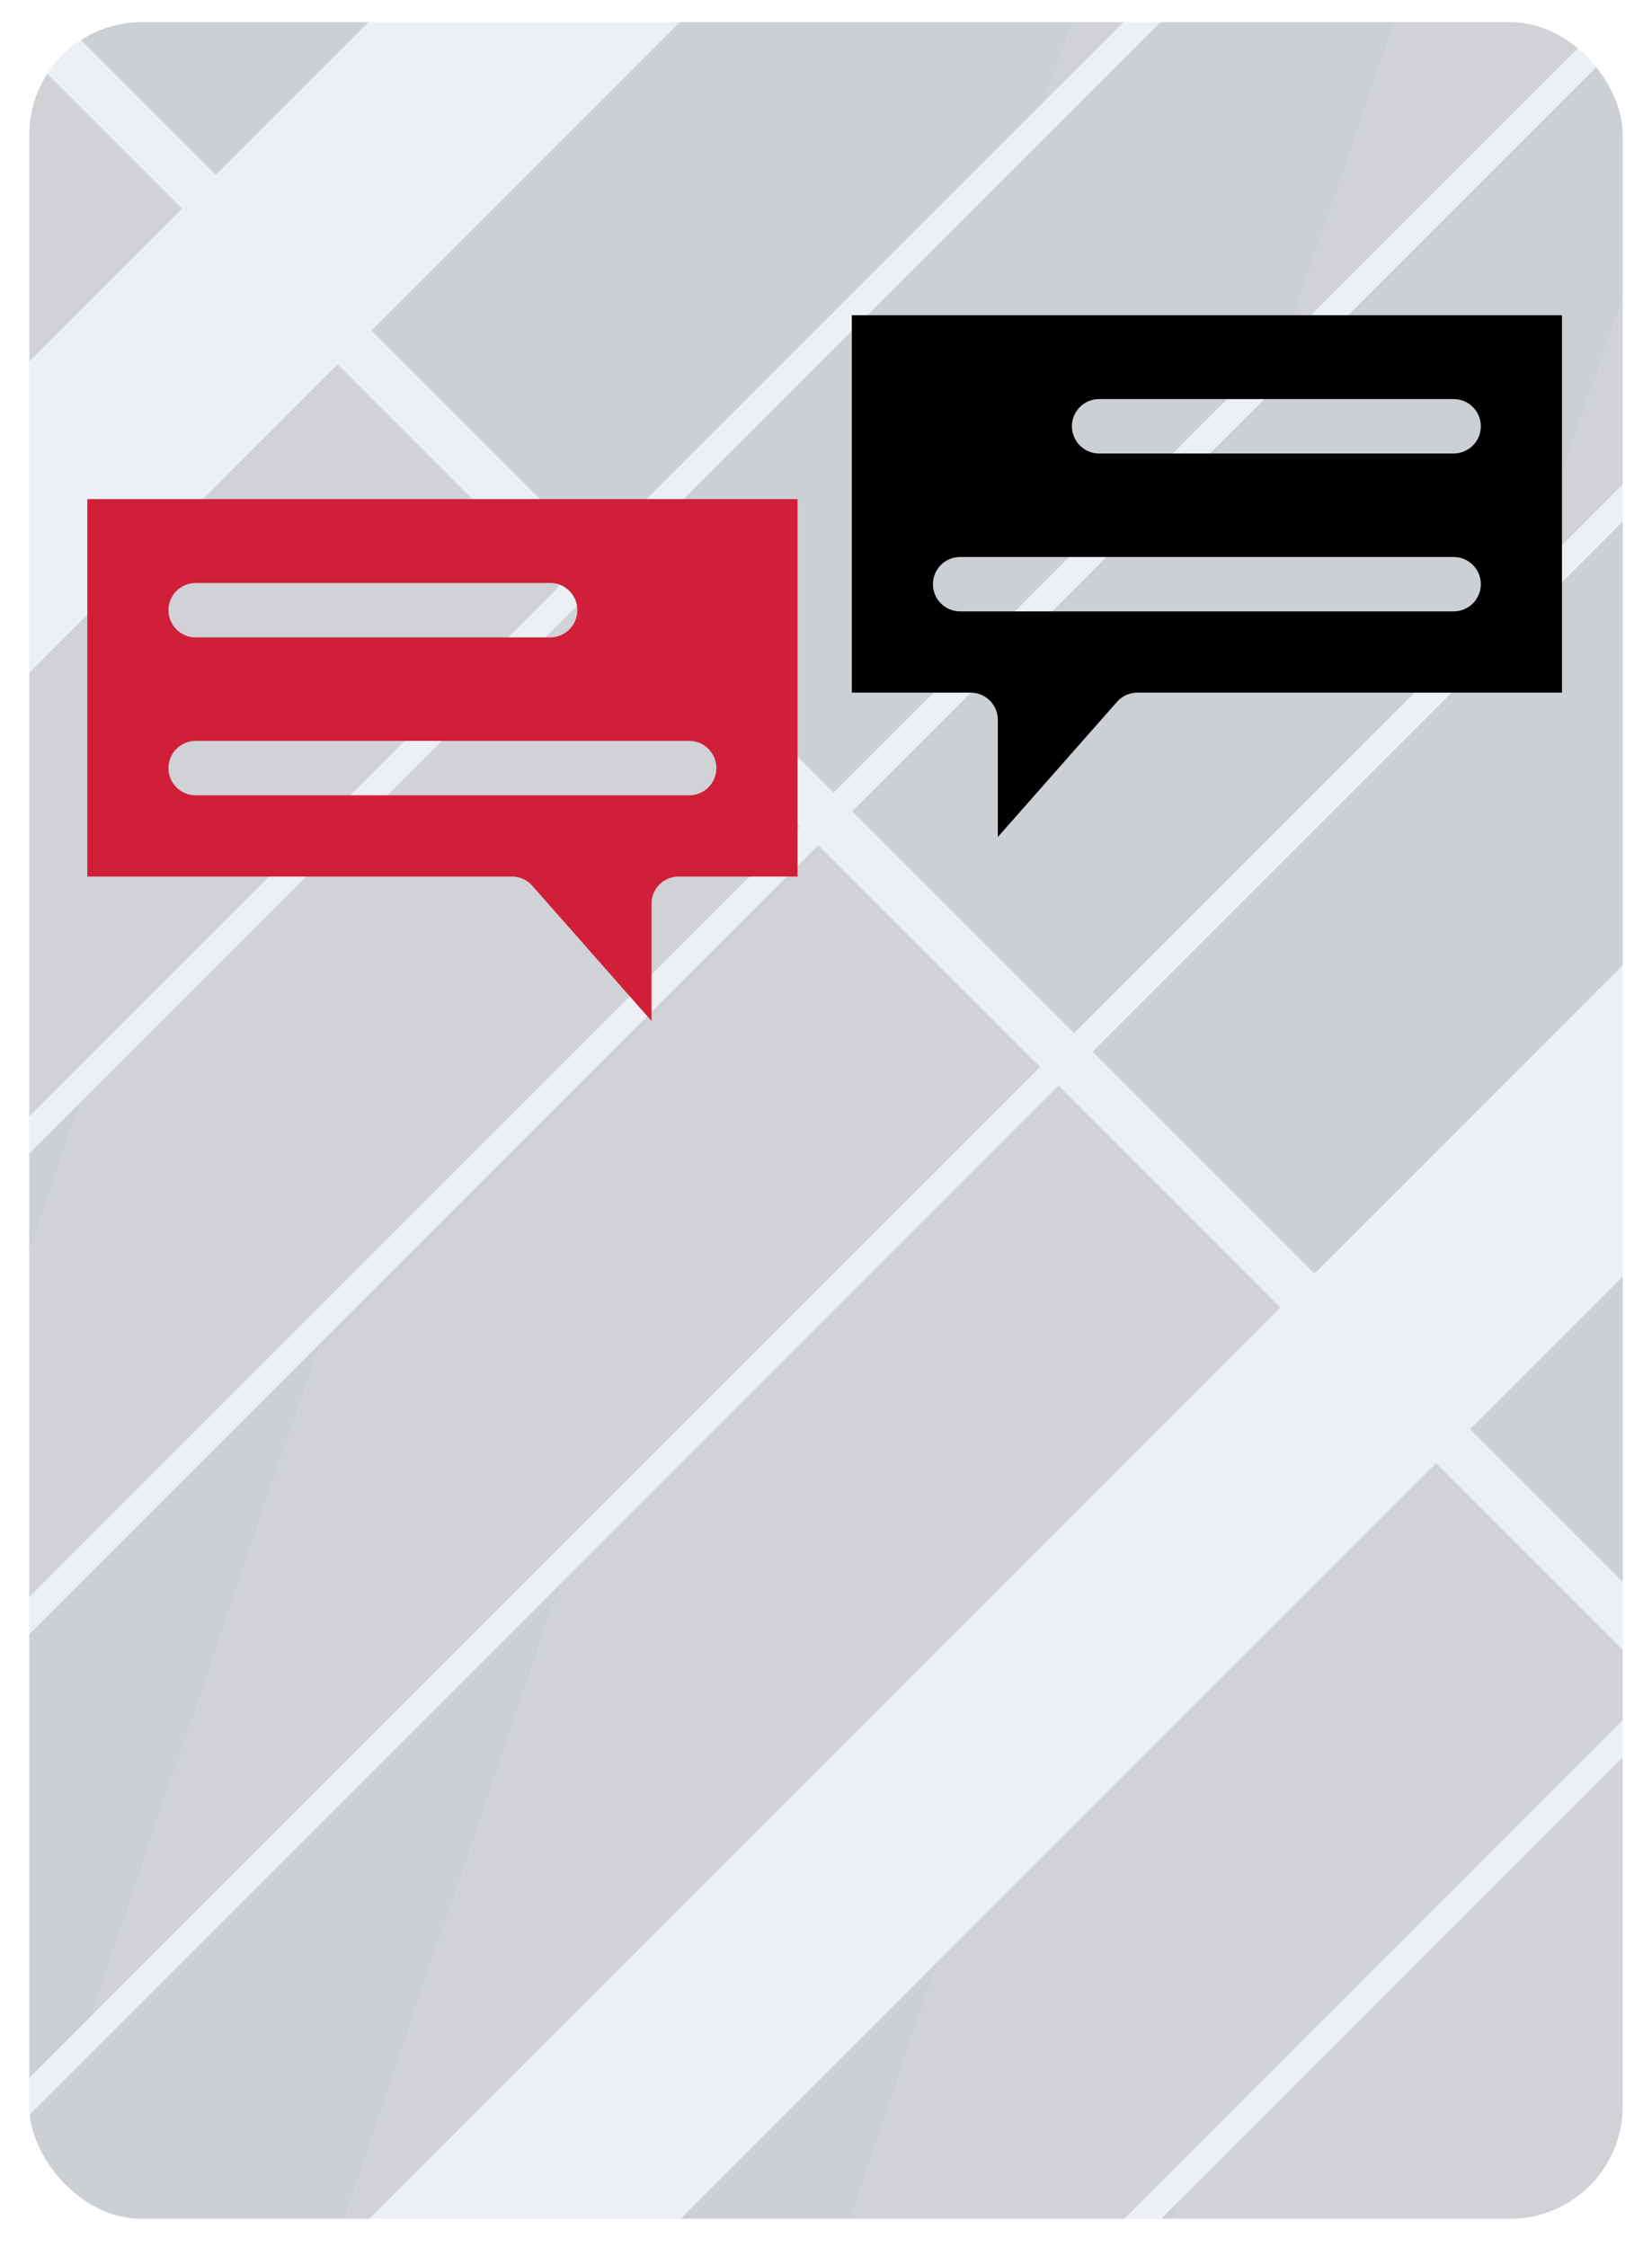 <?xml version="1.0" encoding="UTF-8"?><svg id="a" xmlns="http://www.w3.org/2000/svg" width="500" height="680" xmlns:xlink="http://www.w3.org/1999/xlink" viewBox="0 0 500 680"><defs><style>.e{fill:#d01f39;}.f{fill:none;}.g{clip-path:url(#b);}.h,.i{opacity:.15;}.j{clip-path:url(#d);}.k{fill:#231b1d;}.i{fill:#8096af;}.l{clip-path:url(#c);}</style><clipPath id="b"><rect class="f" x="8.836" y="6.669" width="482.329" height="664.831" rx="34.165" ry="34.165"/></clipPath><clipPath id="c"><rect class="f" x="1128.836" y="6.669" width="482.329" height="664.831" rx="34.165" ry="34.165"/></clipPath><clipPath id="d"><rect class="f" x="568.836" y="6.669" width="482.329" height="664.831" rx="34.165" ry="34.165"/></clipPath></defs><g class="g"><g class="h"><polygon class="k" points="-12.071 -3.975 -162.591 146.545 -232.011 350.219 55.056 63.152 -12.071 -3.975"/><polygon points="-1.809 -14.238 65.318 52.889 202.369 -84.161 271.789 -287.835 -1.809 -14.238"/><polygon class="k" points="102.181 110.277 -48.339 260.797 -117.759 464.471 169.308 177.404 102.181 110.277"/><polygon points="112.444 100.014 179.57 167.141 316.621 30.091 386.041 -173.583 112.444 100.014"/><polygon class="k" points="536.561 -324.103 386.041 -173.583 316.621 30.091 603.688 -256.976 536.561 -324.103"/><polygon points="-249.187 607.144 -182.06 674.271 -45.01 537.221 24.411 333.546 -249.187 607.144"/><polygon class="k" points="174.931 183.026 24.411 333.546 -45.01 537.221 242.057 250.153 174.931 183.026"/><polygon points="185.193 172.764 252.32 239.891 389.37 102.841 458.791 -100.834 185.193 172.764"/><polygon class="k" points="609.31 -251.354 458.791 -100.834 389.37 102.841 676.437 -184.227 609.31 -251.354"/><polygon points="-176.437 679.893 -109.31 747.02 27.74 609.97 97.16 406.296 -176.437 679.893"/><polygon class="k" points="247.68 255.776 97.16 406.296 27.74 609.97 314.807 322.903 247.68 255.776"/><polygon points="257.943 245.513 325.069 312.64 462.12 175.59 531.54 -28.084 257.943 245.513"/><polygon class="k" points="682.06 -178.604 531.54 -28.084 462.12 175.59 749.187 -111.477 682.06 -178.604"/><polygon points="-103.688 752.643 -36.561 819.77 100.489 682.719 169.91 479.045 -103.688 752.643"/><polygon class="k" points="320.43 328.525 169.91 479.045 100.489 682.719 387.556 395.652 320.43 328.525"/><polygon points="330.692 318.263 397.819 385.39 534.869 248.339 604.29 44.665 330.692 318.263"/><polygon points="10.564 866.895 77.691 934.022 214.741 796.972 284.162 593.297 10.564 866.895"/><polygon class="k" points="434.682 442.777 284.162 593.297 214.741 796.972 501.809 509.904 434.682 442.777"/><polygon points="444.944 432.515 512.071 499.642 649.121 362.592 718.542 158.917 444.944 432.515"/><polygon points="83.314 939.644 150.441 1006.771 287.491 869.721 356.911 666.047 83.314 939.644"/><polygon class="k" points="507.431 515.527 356.911 666.047 287.491 869.721 574.558 582.654 507.431 515.527"/><polygon class="k" points="580.181 588.276 429.661 738.796 360.24 942.471 647.308 655.403 580.181 588.276"/><polygon class="k" points="652.93 661.026 502.41 811.546 432.99 1015.22 720.057 728.153 652.93 661.026"/></g></g><rect class="i" x="8.836" y="6.669" width="482.329" height="664.831" rx="34.165" ry="34.165"/><path class="e" d="M161.107,268.054l36.067,40.899v-35.458c0-4.553,3.688-8.233,8.233-8.233h35.968v-114.226H26.431v114.226h128.502c2.363,0,4.61,1.013,6.174,2.791ZM59.221,176.425h107.295c4.544,0,8.233,3.68,8.233,8.233s-3.689,8.233-8.233,8.233H59.221c-4.544,0-8.232-3.68-8.232-8.233s3.688-8.233,8.232-8.233ZM50.989,232.448c0-4.553,3.688-8.233,8.232-8.233h149.364c4.544,0,8.232,3.68,8.232,8.233s-3.688,8.233-8.232,8.233H59.221c-4.544,0-8.232-3.68-8.232-8.233Z"/><path d="M344.249,209.607h128.502s0-114.226,0-114.226h-214.944s0,114.226,0,114.226h35.968c4.545,0,8.233,3.68,8.233,8.233v35.458s36.067-40.899,36.067-40.899c1.563-1.778,3.811-2.791,6.174-2.791ZM448.193,129.002c0,4.553-3.688,8.233-8.232,8.233h-107.295c-4.544,0-8.233-3.68-8.233-8.233s3.689-8.233,8.233-8.233h107.295c4.544,0,8.232,3.68,8.232,8.233ZM439.961,185.025h-149.364c-4.544,0-8.232-3.68-8.232-8.233,0-4.553,3.688-8.233,8.232-8.233h149.364c4.544,0,8.232,3.68,8.232,8.233,0,4.553-3.688,8.233-8.232,8.233Z"/><g class="l"><g class="h"><polygon points="31.183 636.274 98.31 703.401 235.36 566.35 304.781 362.676 31.183 636.274"/><polygon class="k" points="455.301 212.156 304.781 362.676 235.36 566.35 522.428 279.283 455.301 212.156"/><polygon points="465.563 201.894 532.69 269.021 669.74 131.971 739.161 -71.704 465.563 201.894"/><polygon points="103.933 709.023 171.06 776.15 308.11 639.1 377.53 435.426 103.933 709.023"/><polygon class="k" points="528.05 284.906 377.53 435.426 308.11 639.1 595.177 352.033 528.05 284.906"/><polygon points="176.682 781.773 243.809 848.9 380.859 711.849 450.28 508.175 176.682 781.773"/><polygon class="k" points="600.8 357.655 450.28 508.175 380.859 711.849 667.927 424.782 600.8 357.655"/><polygon points="249.432 854.522 316.559 921.649 453.609 784.599 523.029 580.924 249.432 854.522"/><polygon class="k" points="673.549 430.405 523.029 580.924 453.609 784.599 740.676 497.532 673.549 430.405"/></g></g><g class="j"><g class="h"><polygon points="-94.437 201.894 -27.31 269.021 109.74 131.971 179.161 -71.704 -94.437 201.894"/><polygon class="k" points="329.681 -222.224 179.161 -71.704 109.74 131.971 396.807 -155.097 329.681 -222.224"/><polygon class="k" points="-31.95 284.906 -182.47 435.426 -251.89 639.1 35.177 352.033 -31.95 284.906"/><polygon points="-21.687 274.643 45.439 341.77 182.49 204.72 251.91 1.046 -21.687 274.643"/><polygon class="k" points="402.43 -149.474 251.91 1.046 182.49 204.72 469.557 -82.347 402.43 -149.474"/><polygon class="k" points="40.8 357.655 -109.72 508.175 -179.141 711.849 107.927 424.782 40.8 357.655"/><polygon points="51.062 347.393 118.189 414.52 255.239 277.469 324.66 73.795 51.062 347.393"/><polygon class="k" points="475.18 -76.725 324.66 73.795 255.239 277.469 542.306 -9.598 475.18 -76.725"/><polygon class="k" points="113.549 430.405 -36.971 580.924 -106.391 784.599 180.676 497.532 113.549 430.405"/><polygon points="123.812 420.142 190.938 487.269 327.989 350.219 397.409 146.545 123.812 420.142"/><polygon class="k" points="547.929 -3.975 397.409 146.545 327.989 350.219 615.056 63.152 547.929 -3.975"/><polygon class="k" points="227.801 544.657 77.282 695.177 7.861 898.851 294.928 611.784 227.801 544.657"/><polygon points="238.064 534.394 305.191 601.521 442.241 464.471 511.661 260.797 238.064 534.394"/><polygon class="k" points="662.181 110.277 511.661 260.797 442.241 464.471 729.308 177.404 662.181 110.277"/><polygon class="k" points="300.551 617.406 150.031 767.926 80.61 971.6 367.678 684.533 300.551 617.406"/><polygon points="310.813 607.144 377.94 674.271 514.99 537.221 584.411 333.546 310.813 607.144"/><polygon points="383.563 679.893 450.69 747.02 587.74 609.97 657.16 406.296 383.563 679.893"/><polygon points="456.312 752.643 523.439 819.77 660.489 682.719 729.91 479.045 456.312 752.643"/></g></g></svg>